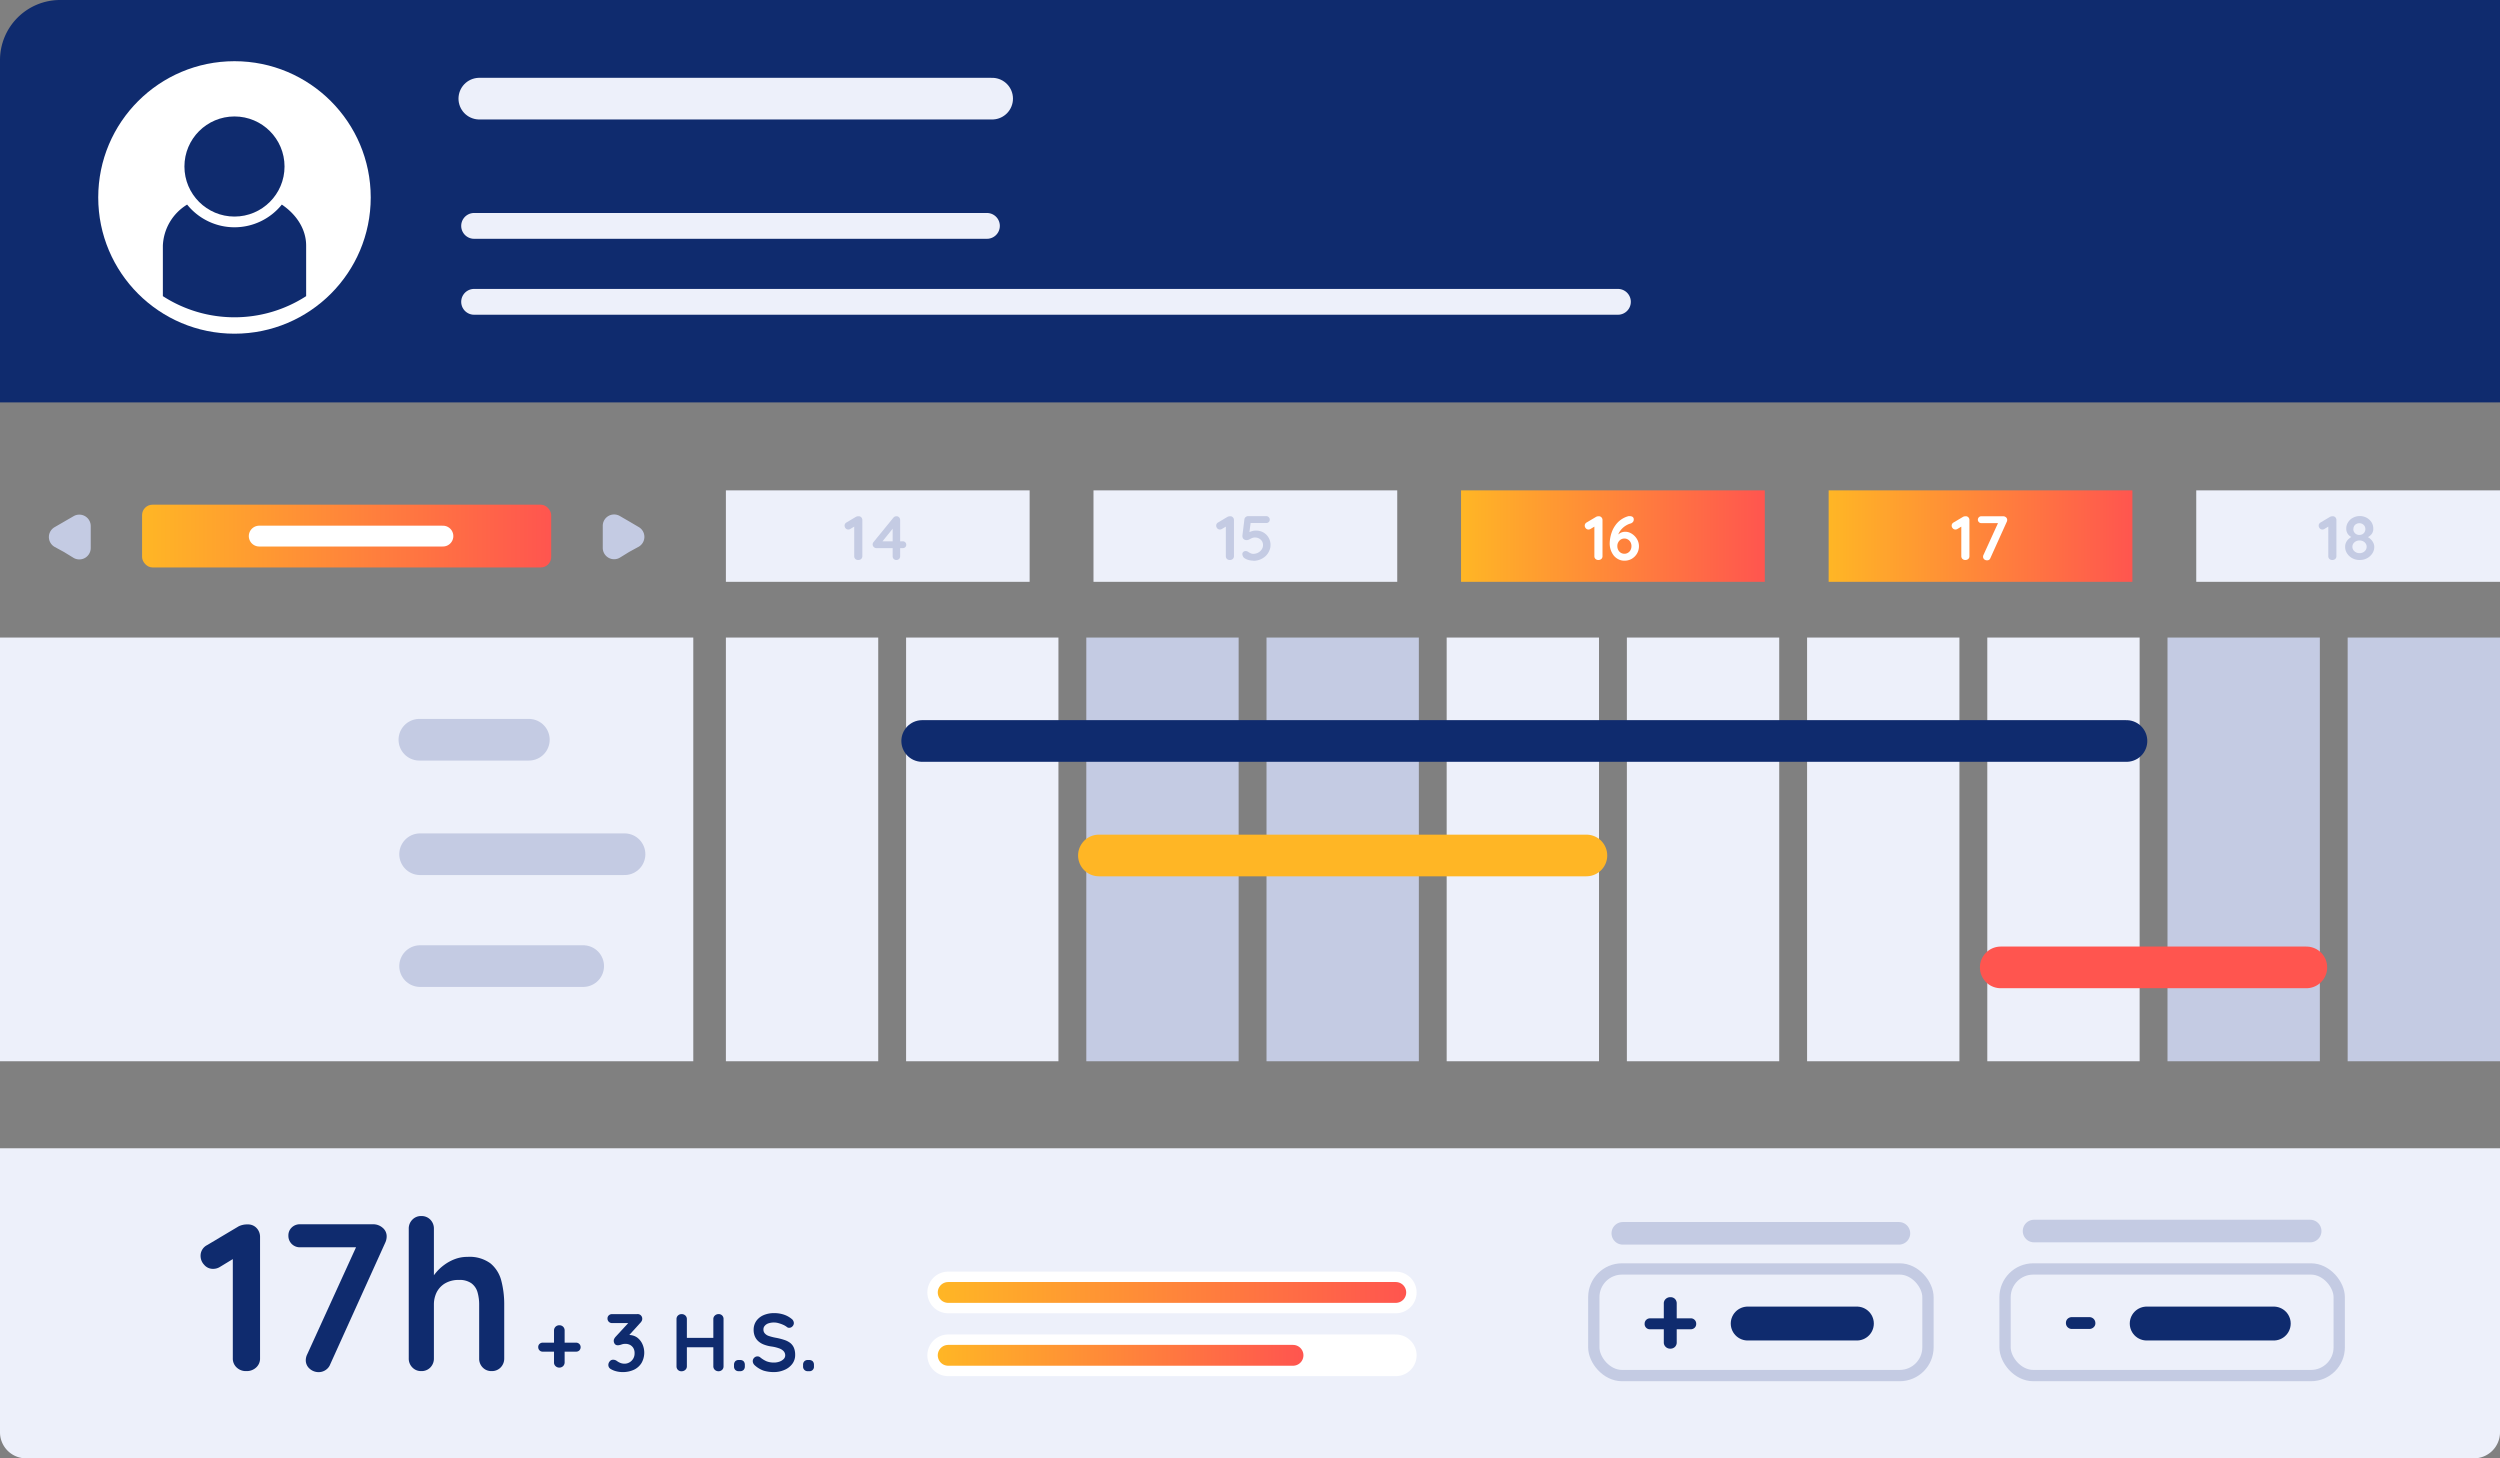 <svg xmlns="http://www.w3.org/2000/svg" xmlns:xlink="http://www.w3.org/1999/xlink" viewBox="0 0 480 280"><rect x="0" y="0" width="480" height="280" fill="#808080" stroke="none"/><defs><style>.cls-1{fill:#edf0fa;}.cls-2{fill:url(#Dégradé_sans_nom_10);}.cls-3{fill:url(#Dégradé_sans_nom_10-2);}.cls-4{fill:#c4cbe3;}.cls-5{fill:#fff;}.cls-6{fill:url(#Dégradé_sans_nom_10-3);}.cls-10,.cls-11,.cls-13,.cls-14,.cls-15,.cls-16,.cls-17,.cls-18,.cls-19,.cls-20,.cls-7,.cls-8,.cls-9{fill:none;stroke-miterlimit:10;}.cls-16,.cls-7{stroke:#fff;}.cls-10,.cls-11,.cls-13,.cls-15,.cls-16,.cls-17,.cls-18,.cls-19,.cls-20,.cls-7,.cls-8,.cls-9{stroke-linecap:round;}.cls-17,.cls-18,.cls-7{stroke-width:4px;}.cls-13,.cls-8{stroke:#0f2b6e;}.cls-10,.cls-11,.cls-16,.cls-19,.cls-8,.cls-9{stroke-width:8px;}.cls-9{stroke:#ffb625;}.cls-10{stroke:#ff554f;}.cls-11,.cls-14,.cls-15{stroke:#c4cbe3;}.cls-12{fill:#0f2b6e;}.cls-13{stroke-width:6.51px;}.cls-14{stroke-width:2.17px;}.cls-15{stroke-width:4.34px;}.cls-17{stroke:url(#Dégradé_sans_nom_3);}.cls-18{stroke:url(#Dégradé_sans_nom_3-2);}.cls-19,.cls-20{stroke:#edf0fa;}.cls-20{stroke-width:4.96px;}</style><linearGradient id="Dégradé_sans_nom_10" x1="280.52" y1="102.93" x2="338.85" y2="102.93" gradientUnits="userSpaceOnUse"><stop offset="0" stop-color="#ffb625"/><stop offset="1" stop-color="#ff554f"/></linearGradient><linearGradient id="Dégradé_sans_nom_10-2" x1="351.1" y1="102.93" x2="409.42" y2="102.93" xlink:href="#Dégradé_sans_nom_10"/><linearGradient id="Dégradé_sans_nom_10-3" x1="27.28" y1="102.93" x2="105.83" y2="102.93" gradientTransform="translate(133.11 205.86) rotate(-180)" xlink:href="#Dégradé_sans_nom_10"/><linearGradient id="Dégradé_sans_nom_3" x1="180.05" y1="-573.69" x2="269.99" y2="-573.69" gradientTransform="matrix(1, 0, 0, -1, 0, -325.54)" xlink:href="#Dégradé_sans_nom_10"/><linearGradient id="Dégradé_sans_nom_3-2" x1="180.05" y1="-585.76" x2="250.26" y2="-585.76" gradientTransform="matrix(1, 0, 0, -1, 0, -325.54)" xlink:href="#Dégradé_sans_nom_10"/></defs><g id="Contenus"><rect class="cls-1" x="139.37" y="94.15" width="58.32" height="17.56"/><rect class="cls-1" x="209.95" y="94.15" width="58.32" height="17.56"/><rect class="cls-2" x="280.52" y="94.15" width="58.32" height="17.56"/><rect class="cls-3" x="351.1" y="94.15" width="58.32" height="17.56"/><rect class="cls-1" x="421.68" y="94.15" width="58.32" height="17.56"/><path class="cls-4" d="M164.78,107.52a.82.82,0,0,1-.56-.2.72.72,0,0,1-.21-.53v-6.05l.17.27-.92.55a.73.73,0,0,1-.38.11.68.68,0,0,1-.52-.23.8.8,0,0,1-.2-.5.68.68,0,0,1,.37-.63l1.81-1.08a1.14,1.14,0,0,1,.52-.11.66.66,0,0,1,.51.21.78.78,0,0,1,.2.53v6.93a.73.73,0,0,1-.22.53A.84.84,0,0,1,164.78,107.52Z"/><path class="cls-4" d="M172.1,107.52a.73.73,0,0,1-.51-.2.76.76,0,0,1-.2-.53v-5.64l.25.06-2.32,2.87-.06-.15h4.07a.65.65,0,0,1,.48.19.62.62,0,0,1,.19.48.6.6,0,0,1-.19.46.68.68,0,0,1-.48.18h-5.06a.72.72,0,0,1-.49-.2.66.66,0,0,1-.23-.5.72.72,0,0,1,.18-.48l3.79-4.65a.74.74,0,0,1,.25-.21.82.82,0,0,1,.35-.08.66.66,0,0,1,.51.21.78.78,0,0,1,.2.53v6.93a.72.72,0,0,1-.21.53A.75.75,0,0,1,172.1,107.52Z"/><path class="cls-4" d="M236.13,107.52a.82.82,0,0,1-.56-.2.72.72,0,0,1-.21-.53v-6.05l.17.27-.92.55a.73.73,0,0,1-.38.11.68.68,0,0,1-.52-.23.8.8,0,0,1-.2-.5.68.68,0,0,1,.37-.63l1.81-1.08a1.14,1.14,0,0,1,.52-.11.66.66,0,0,1,.51.21.78.78,0,0,1,.2.53v6.93a.73.73,0,0,1-.22.53A.84.84,0,0,1,236.13,107.52Z"/><path class="cls-4" d="M240.64,107.65a3.7,3.7,0,0,1-.95-.14,2.47,2.47,0,0,1-.83-.4,1,1,0,0,1-.24-.35,1,1,0,0,1-.09-.4.53.53,0,0,1,.17-.38.67.67,0,0,1,.5-.18,1,1,0,0,1,.54.22,2.1,2.1,0,0,0,.42.22,1.1,1.1,0,0,0,.47.1,2,2,0,0,0,.93-.23,1.91,1.91,0,0,0,.68-.61,1.48,1.48,0,0,0,.26-.83,1.4,1.4,0,0,0-.21-.78,1.46,1.46,0,0,0-.55-.5,1.66,1.66,0,0,0-1.39-.07l-.5.25a1,1,0,0,1-.46.13.85.85,0,0,1-.59-.18.7.7,0,0,1-.24-.41,1.28,1.28,0,0,1,0-.43l.37-3a.64.64,0,0,1,.25-.41.71.71,0,0,1,.47-.17h3.47a.66.66,0,0,1,.48.2.63.63,0,0,1,.19.48.6.6,0,0,1-.19.46.68.68,0,0,1-.48.18H240l.13-.1-.32,2.49-.16-.45a.71.71,0,0,1,.32-.23,4.37,4.37,0,0,1,.55-.19,2.6,2.6,0,0,1,.61-.07,2.85,2.85,0,0,1,1.44.36,2.67,2.67,0,0,1,1,1,2.71,2.71,0,0,1,.37,1.42,2.54,2.54,0,0,1-.27,1.16,2.89,2.89,0,0,1-.72,1,3.49,3.49,0,0,1-2.31.87Z"/><path class="cls-5" d="M306.89,107.52a.79.79,0,0,1-.55-.2.69.69,0,0,1-.22-.53v-6.05l.17.27-.91.55a.77.77,0,0,1-.39.11.66.66,0,0,1-.51-.23.76.76,0,0,1-.21-.5.7.7,0,0,1,.37-.63l1.82-1.08a1.07,1.07,0,0,1,.51-.11.66.66,0,0,1,.51.21.73.73,0,0,1,.2.53v6.93a.69.69,0,0,1-.22.53A.84.84,0,0,1,306.89,107.52Z"/><path class="cls-5" d="M311.88,107.65a2.41,2.41,0,0,1-1.17-.28,2.72,2.72,0,0,1-.89-.73,3.71,3.71,0,0,1-.56-1.06,3.84,3.84,0,0,1-.2-1.21,6.46,6.46,0,0,1,.09-1,6.9,6.9,0,0,1,.32-1.22,5.17,5.17,0,0,1,.64-1.23,4.46,4.46,0,0,1,2.57-1.82l.28,0a1,1,0,0,1,.5.14.59.59,0,0,1,.22.53.69.69,0,0,1-.17.46.94.94,0,0,1-.47.29,3.3,3.3,0,0,0-.8.35,3.66,3.66,0,0,0-1.34,1.33,3.3,3.3,0,0,0-.35.92h-.33a5.5,5.5,0,0,1,.42-.44,2.26,2.26,0,0,1,.6-.41,1.92,1.92,0,0,1,.83-.17,2.21,2.21,0,0,1,.93.21,3.08,3.08,0,0,1,.84.6,3,3,0,0,1,.61.88,2.7,2.7,0,0,1,.23,1.09,2.76,2.76,0,0,1-.38,1.41,2.85,2.85,0,0,1-1,1A2.71,2.71,0,0,1,311.88,107.65Zm0-1.33a1.23,1.23,0,0,0,.69-.19,1.29,1.29,0,0,0,.49-.52,1.6,1.6,0,0,0,.18-.75,1.54,1.54,0,0,0-.18-.75,1.36,1.36,0,0,0-.49-.52,1.23,1.23,0,0,0-.69-.19,1.28,1.28,0,0,0-.69.19,1.42,1.42,0,0,0-.48.52,1.44,1.44,0,0,0-.18.75,1.49,1.49,0,0,0,.18.75,1.34,1.34,0,0,0,.48.52A1.28,1.28,0,0,0,311.88,106.32Z"/><path class="cls-5" d="M377.34,107.52a.79.79,0,0,1-.55-.2.73.73,0,0,1-.22-.53v-6.05l.17.27-.91.55a.76.76,0,0,1-.38.11.68.68,0,0,1-.52-.23.76.76,0,0,1-.21-.5.69.69,0,0,1,.38-.63l1.81-1.08a1.1,1.1,0,0,1,.51-.11.66.66,0,0,1,.51.21.73.73,0,0,1,.2.53v6.93a.69.69,0,0,1-.22.53A.84.84,0,0,1,377.34,107.52Z"/><path class="cls-5" d="M381.49,107.58a.76.76,0,0,1-.52-.19.63.63,0,0,1-.22-.5.71.71,0,0,1,.07-.32l2.94-6.45.13.32h-3.47a.61.61,0,0,1-.47-.19.65.65,0,0,1,0-.94.65.65,0,0,1,.47-.19h4.18a.85.85,0,0,1,.55.2.65.65,0,0,1,.23.51.78.78,0,0,1-.07.33l-3.16,7a.65.65,0,0,1-.27.34A.77.77,0,0,1,381.49,107.58Z"/><path class="cls-4" d="M447.8,107.52a.79.79,0,0,1-.55-.2.73.73,0,0,1-.22-.53v-6.05l.17.27-.91.55a.76.76,0,0,1-.38.11.68.68,0,0,1-.52-.23.75.75,0,0,1-.2-.5.68.68,0,0,1,.37-.63l1.81-1.08a1.14,1.14,0,0,1,.52-.11.69.69,0,0,1,.51.21.77.77,0,0,1,.19.53v6.93a.69.69,0,0,1-.22.53A.84.84,0,0,1,447.8,107.52Z"/><path class="cls-4" d="M454.37,103.27l0-.28a2.61,2.61,0,0,1,.79.53,2.2,2.2,0,0,1,.52.71,1.79,1.79,0,0,1,.18.79,2.24,2.24,0,0,1-.38,1.25,2.78,2.78,0,0,1-1,.91,3,3,0,0,1-1.42.34,2.88,2.88,0,0,1-1.41-.34,2.73,2.73,0,0,1-1-.91,2.24,2.24,0,0,1-.38-1.25,1.85,1.85,0,0,1,.24-1,2.23,2.23,0,0,1,.59-.67,4,4,0,0,1,.7-.46l-.1.34a2.36,2.36,0,0,1-.58-.35,1.63,1.63,0,0,1-.46-.57,1.73,1.73,0,0,1-.18-.81,2.15,2.15,0,0,1,.35-1.22,2.39,2.39,0,0,1,.94-.87,2.79,2.79,0,0,1,2.63,0,2.58,2.58,0,0,1,.93.87,2.22,2.22,0,0,1,.34,1.22,1.64,1.64,0,0,1-.2.86,1.76,1.76,0,0,1-.49.55A3.23,3.23,0,0,1,454.37,103.27ZM453,106.2a1.36,1.36,0,0,0,1-.35,1.14,1.14,0,0,0,.22-1.48,1.31,1.31,0,0,0-.49-.44,1.47,1.47,0,0,0-.7-.16,1.43,1.43,0,0,0-.69.16,1.34,1.34,0,0,0-.5.44,1.1,1.1,0,0,0-.18.62,1.13,1.13,0,0,0,.4.86A1.38,1.38,0,0,0,453,106.2Zm-1.16-4.64a1.09,1.09,0,0,0,.56,1,1.21,1.21,0,0,0,.6.15,1.19,1.19,0,0,0,.6-.15,1.1,1.1,0,0,0,.4-.4,1.11,1.11,0,0,0,.15-.58,1.08,1.08,0,0,0-.33-.8,1.14,1.14,0,0,0-.82-.32,1.16,1.16,0,0,0-.83.32A1.08,1.08,0,0,0,451.86,101.56Z"/><rect class="cls-4" x="450.75" y="122.41" width="29.25" height="81.35"/><rect class="cls-4" x="416.16" y="122.41" width="29.25" height="81.35"/><rect class="cls-1" x="381.56" y="122.41" width="29.25" height="81.35"/><rect class="cls-1" x="346.96" y="122.41" width="29.25" height="81.35"/><rect class="cls-1" x="312.36" y="122.41" width="29.25" height="81.35"/><rect class="cls-1" x="277.76" y="122.41" width="29.25" height="81.35"/><rect class="cls-4" x="243.17" y="122.41" width="29.25" height="81.35"/><rect class="cls-4" x="208.57" y="122.41" width="29.25" height="81.35"/><rect class="cls-1" x="173.97" y="122.41" width="29.25" height="81.35"/><rect class="cls-1" x="139.37" y="122.41" width="29.25" height="81.35"/><rect class="cls-1" y="122.41" width="133.11" height="81.35"/><path class="cls-4" d="M10.48,105a2.18,2.18,0,0,1,0-3.78l1.83-1.06,1.83-1.06A2.19,2.19,0,0,1,17.42,101v4.23a2.19,2.19,0,0,1-3.28,1.89L12.31,106Z"/><path class="cls-4" d="M122.63,101.19a2.18,2.18,0,0,1,0,3.78l-1.83,1L119,107.08a2.18,2.18,0,0,1-3.27-1.89V101A2.18,2.18,0,0,1,119,99.07l1.83,1.06Z"/><rect class="cls-6" x="27.28" y="96.91" width="78.55" height="12.05" rx="2" transform="translate(133.11 205.86) rotate(180)"/><line class="cls-7" x1="49.77" y1="102.93" x2="85.04" y2="102.93"/><line class="cls-8" x1="177.06" y1="142.27" x2="408.28" y2="142.27"/><line class="cls-9" x1="210.99" y1="164.25" x2="304.59" y2="164.25"/><line class="cls-10" x1="384.14" y1="185.74" x2="442.82" y2="185.74"/><line class="cls-11" x1="80.52" y1="142.03" x2="101.54" y2="142.03"/><line class="cls-11" x1="80.66" y1="164.01" x2="119.91" y2="164.01"/><line class="cls-11" x1="80.66" y1="185.49" x2="111.97" y2="185.49"/><path class="cls-12" d="M11.54,0H480a0,0,0,0,1,0,0V77.26a0,0,0,0,1,0,0H0a0,0,0,0,1,0,0V11.54A11.54,11.54,0,0,1,11.54,0Z"/><path class="cls-1" d="M0,220.47H480a0,0,0,0,1,0,0V275a5,5,0,0,1-5,5H5a5,5,0,0,1-5-5V220.47A0,0,0,0,1,0,220.47Z"/><circle class="cls-5" cx="45.02" cy="37.91" r="26.16"/><circle class="cls-12" cx="45.02" cy="31.97" r="9.61"/><path class="cls-12" d="M58.78,47.16c0-3.13-1.82-5.95-4.67-7.88a11.66,11.66,0,0,1-18.18,0,9.68,9.68,0,0,0-4.66,7.88v9.7a25.33,25.33,0,0,0,27.51,0Z"/><path class="cls-12" d="M397.82,255.16a1.13,1.13,0,0,1-.83-.33,1.09,1.09,0,0,1-.33-.82,1.07,1.07,0,0,1,.33-.81,1.16,1.16,0,0,1,.83-.31h3.32a1.14,1.14,0,0,1,1.17,1.16,1,1,0,0,1-.34.79,1.16,1.16,0,0,1-.83.32Z"/><line class="cls-13" x1="412.17" y1="254.12" x2="436.56" y2="254.12"/><rect class="cls-14" x="384.97" y="243.64" width="64.16" height="20.47" rx="5.42"/><line class="cls-15" x1="390.54" y1="236.36" x2="443.55" y2="236.36"/><path class="cls-12" d="M316.84,255.22a1,1,0,0,1-1.07-1.07,1,1,0,0,1,.31-.74,1.06,1.06,0,0,1,.76-.29h7.77a1,1,0,0,1,.76.3,1,1,0,0,1,.3.75,1,1,0,0,1-.3.76,1.07,1.07,0,0,1-.76.29Zm3.85,3.72a1.2,1.2,0,0,1-.88-.34,1.16,1.16,0,0,1-.36-.88v-7.44a1.13,1.13,0,0,1,.37-.88,1.24,1.24,0,0,1,.89-.34,1.18,1.18,0,0,1,.89.34,1.22,1.22,0,0,1,.33.88v7.44a1.18,1.18,0,0,1-.34.88A1.21,1.21,0,0,1,320.69,258.94Z"/><line class="cls-13" x1="335.56" y1="254.12" x2="356.52" y2="254.12"/><rect class="cls-14" x="306.01" y="243.64" width="64.16" height="20.47" rx="5.42"/><line class="cls-15" x1="311.58" y1="236.8" x2="364.59" y2="236.8"/><line class="cls-16" x1="182.05" y1="248.15" x2="267.99" y2="248.15"/><line class="cls-17" x1="182.05" y1="248.15" x2="267.99" y2="248.15"/><line class="cls-16" x1="182.05" y1="260.22" x2="267.99" y2="260.22"/><line class="cls-18" x1="182.05" y1="260.22" x2="248.26" y2="260.22"/><path class="cls-12" d="M47.28,263.25a2.54,2.54,0,0,1-1.85-.7,2.32,2.32,0,0,1-.73-1.75V240.52l.57.88-3.06,1.86a2.46,2.46,0,0,1-1.29.36,2.18,2.18,0,0,1-1.73-.79,2.48,2.48,0,0,1-.68-1.67,2.28,2.28,0,0,1,1.24-2.09l6.08-3.62a3.7,3.7,0,0,1,1.73-.36,2.23,2.23,0,0,1,1.71.7,2.46,2.46,0,0,1,.66,1.75V260.8a2.29,2.29,0,0,1-.74,1.75A2.66,2.66,0,0,1,47.28,263.25Z"/><path class="cls-12" d="M61.2,263.45a2.56,2.56,0,0,1-1.75-.66,2.12,2.12,0,0,1-.74-1.67A2.62,2.62,0,0,1,59,260l9.85-21.6.45,1.08H57.62a2.19,2.19,0,0,1-2.25-2.25,2.07,2.07,0,0,1,.64-1.55,2.21,2.21,0,0,1,1.61-.62h14a2.74,2.74,0,0,1,1.83.66,2.11,2.11,0,0,1,.79,1.71,2.79,2.79,0,0,1-.24,1.09L63.41,261.93a2.27,2.27,0,0,1-.9,1.12A2.37,2.37,0,0,1,61.2,263.45Z"/><path class="cls-12" d="M89.77,241.32a6.75,6.75,0,0,1,4.4,1.25,6.35,6.35,0,0,1,2.08,3.32,17.81,17.81,0,0,1,.56,4.61v10.3a2.43,2.43,0,0,1-.68,1.75,2.32,2.32,0,0,1-1.73.7,2.29,2.29,0,0,1-1.73-.7A2.4,2.4,0,0,1,92,260.8V250.5a8.5,8.5,0,0,0-.32-2.4,3.23,3.23,0,0,0-1.17-1.71,3.89,3.89,0,0,0-2.41-.64,5.06,5.06,0,0,0-2.62.64,4.25,4.25,0,0,0-1.63,1.71,5.26,5.26,0,0,0-.54,2.4v10.3a2.43,2.43,0,0,1-.68,1.75,2.32,2.32,0,0,1-1.73.7,2.29,2.29,0,0,1-1.73-.7,2.4,2.4,0,0,1-.69-1.75V235.93a2.4,2.4,0,0,1,.69-1.75,2.29,2.29,0,0,1,1.73-.7,2.32,2.32,0,0,1,1.73.7,2.43,2.43,0,0,1,.68,1.75v10l-.6-.12a8.53,8.53,0,0,1,1-1.47,8.9,8.9,0,0,1,1.57-1.47,8.58,8.58,0,0,1,2-1.1A6.76,6.76,0,0,1,89.77,241.32Z"/><path class="cls-12" d="M104.22,259.52a.85.85,0,0,1-.88-.88.79.79,0,0,1,.25-.61.88.88,0,0,1,.63-.24h6.38a.89.89,0,0,1,.63.25.85.85,0,0,1,.25.62.87.87,0,0,1-.25.62.88.88,0,0,1-.63.24Zm3.17,3.06a1,1,0,0,1-.73-.29.91.91,0,0,1-.29-.72v-6.11a1,1,0,0,1,.29-.72,1,1,0,0,1,.74-.29,1,1,0,0,1,.73.29,1,1,0,0,1,.28.72v6.11a1,1,0,0,1-.29.72A1,1,0,0,1,107.39,262.58Z"/><path class="cls-12" d="M117.77,261.07a1.17,1.17,0,0,1,.67.24,3.47,3.47,0,0,0,.64.36,2.22,2.22,0,0,0,.85.16,1.9,1.9,0,0,0,.92-.25,2,2,0,0,0,.71-.69,1.94,1.94,0,0,0,.28-1.07,1.86,1.86,0,0,0-.24-1,1.67,1.67,0,0,0-.64-.6,1.94,1.94,0,0,0-.86-.2,2.26,2.26,0,0,0-.57.06l-.44.14a1.75,1.75,0,0,1-.49.07.69.69,0,0,1-.56-.25,1,1,0,0,1-.2-.6.8.8,0,0,1,.09-.39,1.84,1.84,0,0,1,.26-.38l2.76-3,.42.36h-3.85a.84.84,0,0,1-.63-.25.85.85,0,0,1-.25-.63.79.79,0,0,1,.25-.6.87.87,0,0,1,.63-.24h4.79a.88.88,0,0,1,1,.94.82.82,0,0,1-.11.39,1.47,1.47,0,0,1-.27.36l-2.78,3.06-.42-.54a3.68,3.68,0,0,1,.48-.14,2.67,2.67,0,0,1,.51-.06,2.73,2.73,0,0,1,1.61.48,3.25,3.25,0,0,1,1,1.24,4,4,0,0,1-.15,3.64,3.44,3.44,0,0,1-1.46,1.31,5.05,5.05,0,0,1-2.2.45,4.94,4.94,0,0,1-1.14-.14,3.77,3.77,0,0,1-1-.38,1.08,1.08,0,0,1-.47-.41,1.05,1.05,0,0,1-.11-.43,1.06,1.06,0,0,1,.26-.69A.8.8,0,0,1,117.77,261.07Z"/><path class="cls-12" d="M130.92,252.31a1,1,0,0,1,.67.27.91.91,0,0,1,.29.68v9.07a.88.88,0,0,1-.3.68,1,1,0,0,1-.69.27.92.92,0,0,1-1-.95v-9.07a.9.9,0,0,1,.28-.68A1,1,0,0,1,130.92,252.31Zm0,4.56h7v1.8h-7Zm7-4.56a.91.91,0,0,1,1,.95v9.07a.93.93,0,0,1-.27.68,1,1,0,0,1-.73.27,1,1,0,0,1-.67-.27.91.91,0,0,1-.29-.68v-9.07a.88.88,0,0,1,.3-.68A1,1,0,0,1,137.87,252.31Z"/><path class="cls-12" d="M141.87,263.27a.91.91,0,0,1-.7-.25.93.93,0,0,1-.24-.69v-.27a1,1,0,0,1,.24-.7.94.94,0,0,1,.7-.24h.2a.94.94,0,0,1,.7.24,1,1,0,0,1,.24.7v.27a.93.93,0,0,1-.24.69.91.91,0,0,1-.7.25Z"/><path class="cls-12" d="M148.63,263.44a6.77,6.77,0,0,1-2-.27,5,5,0,0,1-1.68-1,1.16,1.16,0,0,1-.31-.39,1,1,0,0,1-.11-.44.89.89,0,0,1,.26-.63.83.83,0,0,1,.65-.28.78.78,0,0,1,.53.19,5.15,5.15,0,0,0,1.19.74,3.81,3.81,0,0,0,1.45.25,3,3,0,0,0,1.06-.18,2.13,2.13,0,0,0,.79-.49,1,1,0,0,0,.3-.7,1.19,1.19,0,0,0-.29-.8,2.1,2.1,0,0,0-.86-.55,7.18,7.18,0,0,0-1.47-.36,6.47,6.47,0,0,1-1.49-.38,3.4,3.4,0,0,1-1.08-.66,2.65,2.65,0,0,1-.65-.94,3.16,3.16,0,0,1-.22-1.22,2.92,2.92,0,0,1,.53-1.74,3.35,3.35,0,0,1,1.42-1.1,5,5,0,0,1,2-.37,5.76,5.76,0,0,1,1.89.3,4.65,4.65,0,0,1,1.42.78,1.06,1.06,0,0,1,.46.83.9.9,0,0,1-.27.63.84.84,0,0,1-.63.28.65.65,0,0,1-.42-.14,3.11,3.11,0,0,0-.67-.41,5.7,5.7,0,0,0-.9-.33,3.21,3.21,0,0,0-.88-.14,3.32,3.32,0,0,0-1.13.17,1.56,1.56,0,0,0-.7.48,1,1,0,0,0-.24.69,1.07,1.07,0,0,0,.28.77,1.76,1.76,0,0,0,.79.49,10,10,0,0,0,1.24.32,11.35,11.35,0,0,1,1.65.41,3.9,3.9,0,0,1,1.19.6,2.39,2.39,0,0,1,.7.93,3.4,3.4,0,0,1,.24,1.35,2.79,2.79,0,0,1-.57,1.76,3.58,3.58,0,0,1-1.48,1.13A5,5,0,0,1,148.63,263.44Z"/><path class="cls-12" d="M155.13,263.27a.87.87,0,0,1-.94-.94v-.27a.92.92,0,0,1,.25-.7.93.93,0,0,1,.69-.24h.21a1,1,0,0,1,.7.24,1,1,0,0,1,.24.7v.27a.85.85,0,0,1-.94.94Z"/><line class="cls-19" x1="92.03" y1="18.94" x2="190.49" y2="18.94"/><line class="cls-20" x1="91.03" y1="43.37" x2="189.49" y2="43.37"/><line class="cls-20" x1="91.03" y1="57.95" x2="310.64" y2="57.95"/></g></svg>